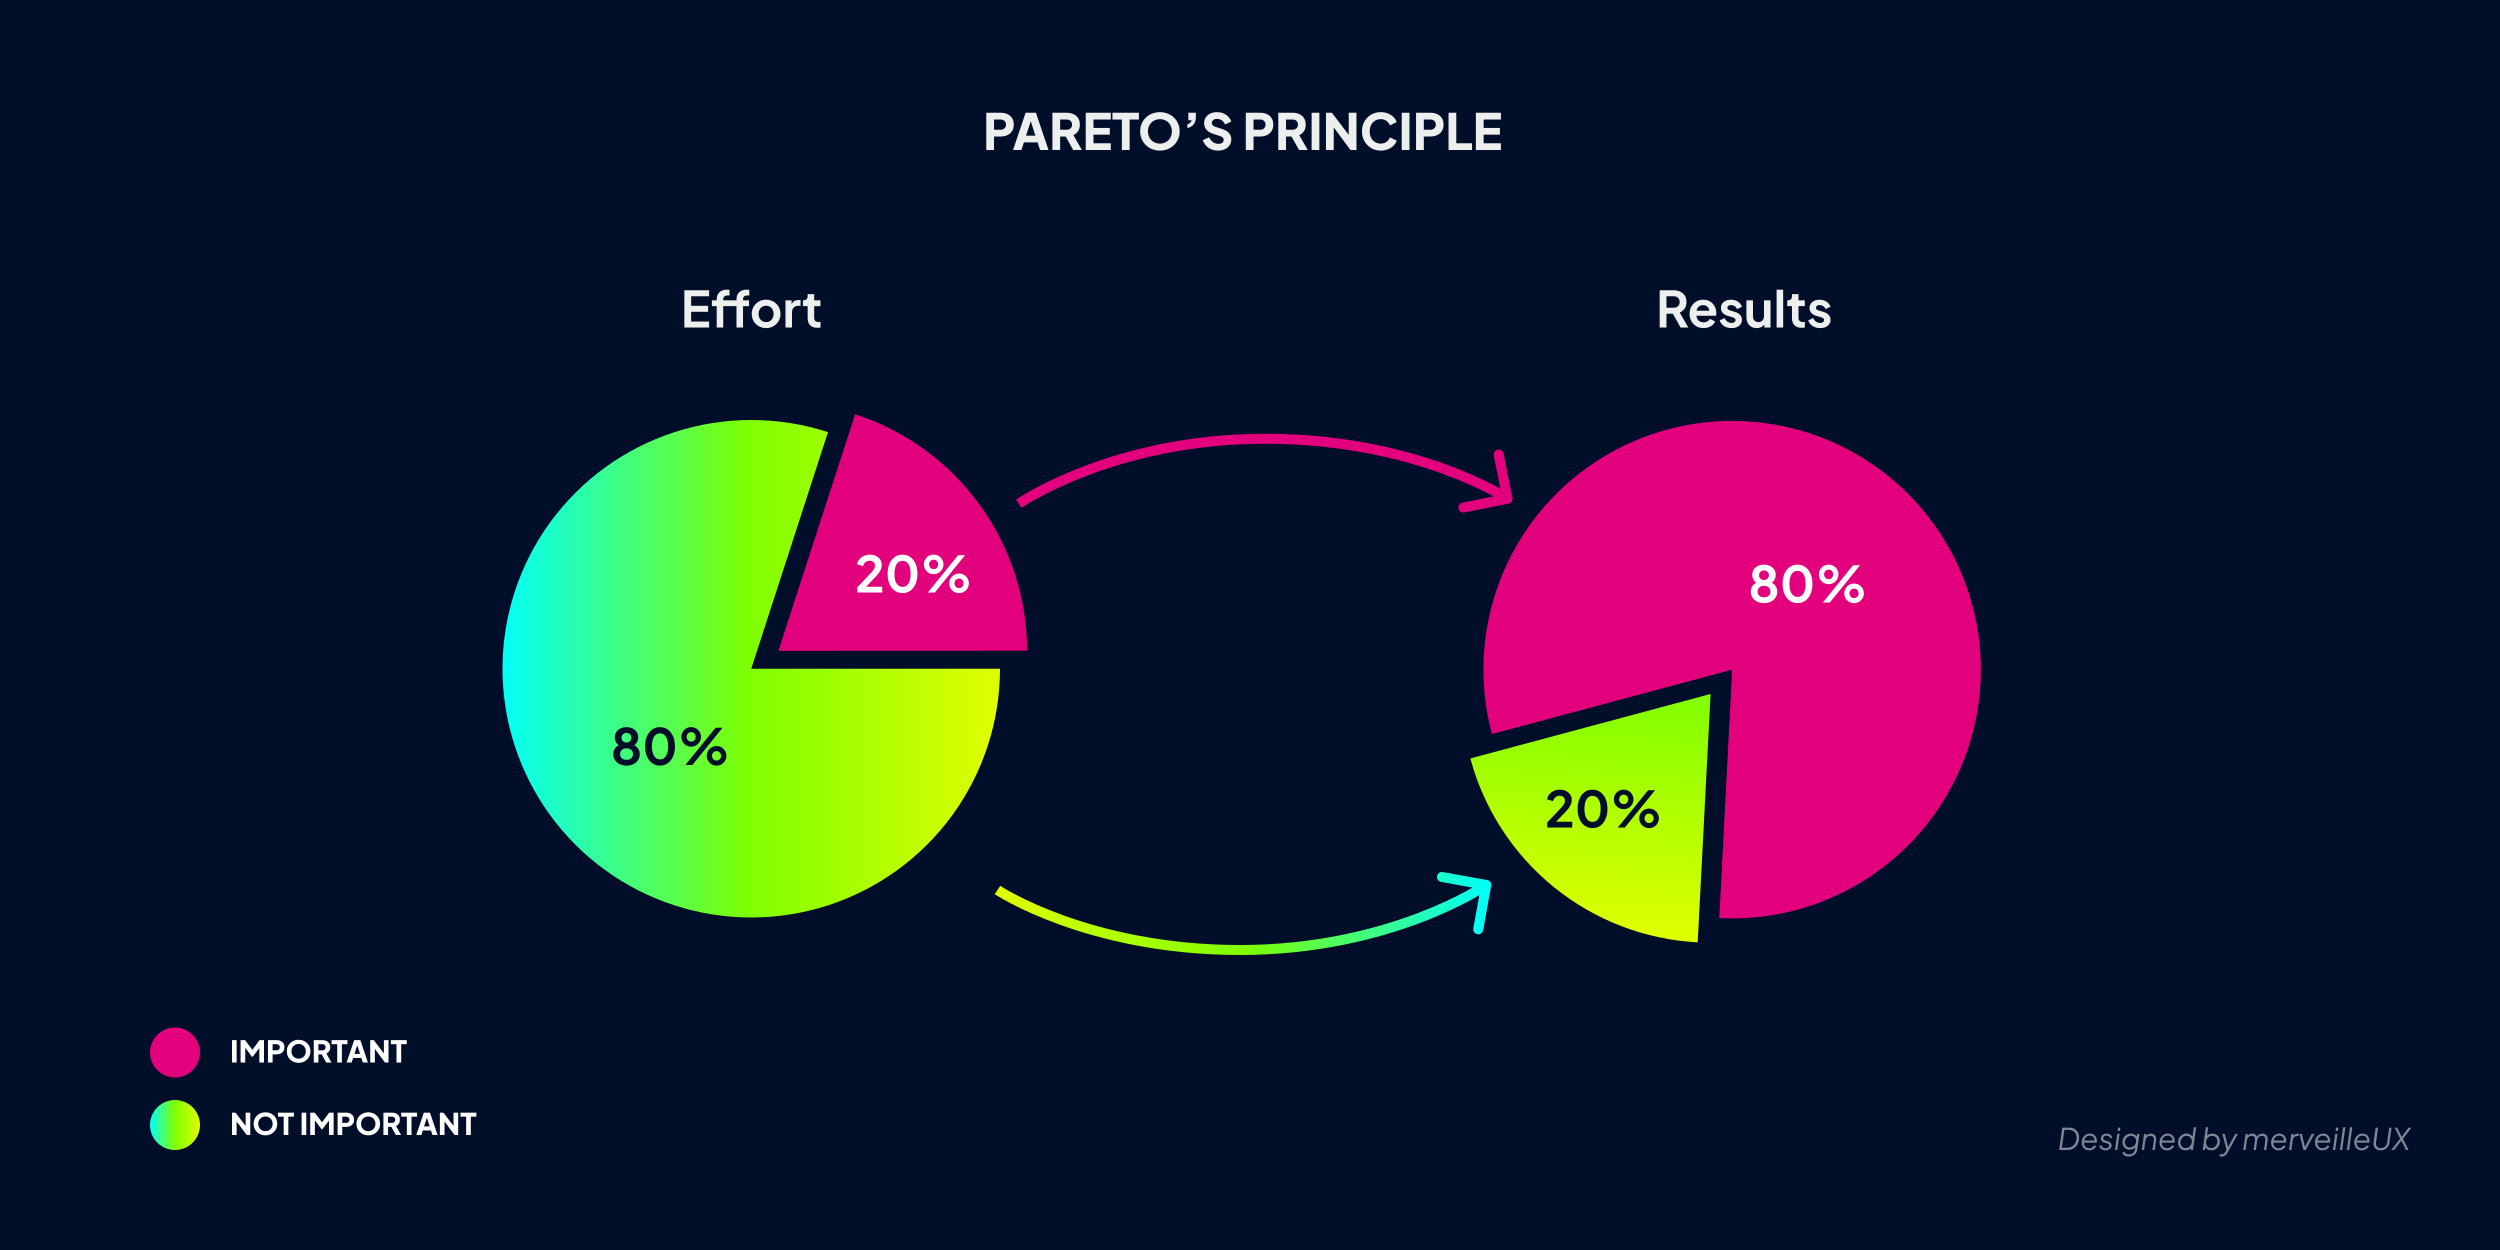 <svg width="1000" height="500" viewBox="0 0 1000 500" fill="none" xmlns="http://www.w3.org/2000/svg">
<rect width="1000" height="500" fill="#000E29"/>
<path d="M823.659 460L824.907 451.06H827.691C828.507 451.06 829.207 451.232 829.791 451.576C830.383 451.912 830.839 452.376 831.159 452.968C831.479 453.56 831.639 454.244 831.639 455.02C831.639 455.748 831.527 456.416 831.303 457.024C831.087 457.632 830.767 458.16 830.343 458.608C829.927 459.048 829.419 459.392 828.819 459.64C828.227 459.88 827.559 460 826.815 460H823.659ZM824.739 459.1H826.851C827.411 459.1 827.919 459.004 828.375 458.812C828.839 458.62 829.239 458.348 829.575 457.996C829.911 457.636 830.171 457.212 830.355 456.724C830.539 456.236 830.631 455.7 830.631 455.116C830.631 454.468 830.507 453.908 830.259 453.436C830.019 452.964 829.671 452.6 829.215 452.344C828.759 452.088 828.219 451.96 827.595 451.96H825.747L824.739 459.1ZM835.648 460.144C835.072 460.144 834.56 460.012 834.112 459.748C833.664 459.476 833.308 459.104 833.044 458.632C832.788 458.16 832.66 457.62 832.66 457.012C832.66 456.524 832.74 456.064 832.9 455.632C833.068 455.2 833.3 454.82 833.596 454.492C833.9 454.156 834.252 453.896 834.652 453.712C835.052 453.52 835.492 453.424 835.972 453.424C836.564 453.424 837.068 453.56 837.484 453.832C837.9 454.104 838.216 454.46 838.432 454.9C838.648 455.332 838.756 455.792 838.756 456.28C838.756 456.408 838.744 456.548 838.72 456.7C838.696 456.852 838.676 456.972 838.66 457.06H833.224L833.284 456.22H838.204L837.748 456.568C837.86 456.144 837.844 455.76 837.7 455.416C837.564 455.064 837.34 454.784 837.028 454.576C836.724 454.368 836.368 454.264 835.96 454.264C835.448 454.264 835.016 454.388 834.664 454.636C834.312 454.884 834.044 455.232 833.86 455.68C833.684 456.12 833.596 456.632 833.596 457.216C833.596 457.64 833.692 458.012 833.884 458.332C834.076 458.644 834.328 458.884 834.64 459.052C834.952 459.22 835.292 459.304 835.66 459.304C836.132 459.304 836.536 459.192 836.872 458.968C837.216 458.736 837.5 458.452 837.724 458.116L838.48 458.548C838.328 458.836 838.112 459.104 837.832 459.352C837.552 459.592 837.224 459.784 836.848 459.928C836.48 460.072 836.08 460.144 835.648 460.144ZM842.215 460.144C841.807 460.144 841.431 460.072 841.087 459.928C840.743 459.784 840.451 459.58 840.211 459.316C839.971 459.044 839.799 458.732 839.695 458.38L840.475 458.068C840.619 458.46 840.851 458.768 841.171 458.992C841.499 459.216 841.875 459.328 842.299 459.328C842.707 459.328 843.043 459.224 843.307 459.016C843.571 458.8 843.703 458.532 843.703 458.212C843.703 457.996 843.623 457.816 843.463 457.672C843.311 457.52 843.071 457.4 842.743 457.312L841.843 457.06C841.347 456.924 840.971 456.716 840.715 456.436C840.459 456.148 840.331 455.808 840.331 455.416C840.331 455.048 840.435 454.716 840.643 454.42C840.851 454.116 841.131 453.876 841.483 453.7C841.835 453.516 842.223 453.424 842.647 453.424C843.215 453.424 843.707 453.572 844.123 453.868C844.539 454.164 844.811 454.56 844.939 455.056L844.147 455.368C844.019 455 843.823 454.72 843.559 454.528C843.295 454.336 842.975 454.24 842.599 454.24C842.207 454.24 841.887 454.34 841.639 454.54C841.391 454.74 841.267 454.992 841.267 455.296C841.267 455.512 841.331 455.692 841.459 455.836C841.595 455.98 841.811 456.096 842.107 456.184L843.139 456.496C843.619 456.64 843.987 456.856 844.243 457.144C844.507 457.432 844.639 457.776 844.639 458.176C844.639 458.544 844.531 458.876 844.315 459.172C844.107 459.468 843.819 459.704 843.451 459.88C843.083 460.056 842.671 460.144 842.215 460.144ZM845.992 460L846.892 453.568H847.804L846.904 460H845.992ZM847.06 452.38L847.24 451.06H848.152L847.972 452.38H847.06ZM851.529 462.64C851.065 462.64 850.653 462.568 850.293 462.424C849.933 462.288 849.633 462.1 849.393 461.86C849.161 461.62 848.993 461.344 848.889 461.032L849.729 460.684C849.825 460.964 850.025 461.208 850.329 461.416C850.633 461.632 851.065 461.74 851.625 461.74C851.985 461.74 852.333 461.672 852.669 461.536C853.005 461.4 853.293 461.192 853.533 460.912C853.773 460.64 853.921 460.288 853.977 459.856L854.193 458.32L854.457 458.464C854.209 458.928 853.853 459.284 853.389 459.532C852.933 459.78 852.441 459.904 851.913 459.904C851.377 459.904 850.885 459.78 850.437 459.532C849.989 459.276 849.633 458.924 849.369 458.476C849.105 458.02 848.973 457.492 848.973 456.892C848.973 456.42 849.057 455.976 849.225 455.56C849.393 455.136 849.629 454.764 849.933 454.444C850.245 454.124 850.605 453.876 851.013 453.7C851.421 453.516 851.865 453.424 852.345 453.424C852.897 453.424 853.381 453.548 853.797 453.796C854.221 454.036 854.549 454.36 854.781 454.768L854.661 455.008L854.853 453.568H855.765L854.889 459.88C854.817 460.432 854.621 460.916 854.301 461.332C853.981 461.748 853.581 462.068 853.101 462.292C852.621 462.524 852.097 462.64 851.529 462.64ZM851.985 459.004C852.433 459.004 852.841 458.888 853.209 458.656C853.585 458.416 853.885 458.104 854.109 457.72C854.333 457.336 854.445 456.924 854.445 456.484C854.445 456.076 854.357 455.708 854.181 455.38C854.005 455.052 853.761 454.796 853.449 454.612C853.137 454.42 852.777 454.324 852.369 454.324C851.937 454.324 851.533 454.436 851.157 454.66C850.789 454.884 850.493 455.188 850.269 455.572C850.045 455.948 849.933 456.376 849.933 456.856C849.933 457.264 850.021 457.632 850.197 457.96C850.381 458.28 850.629 458.536 850.941 458.728C851.253 458.912 851.601 459.004 851.985 459.004ZM856.726 460L857.626 453.568H858.526L858.358 454.816L858.154 454.744C858.362 454.328 858.662 454.004 859.054 453.772C859.454 453.54 859.886 453.424 860.35 453.424C860.814 453.424 861.214 453.532 861.55 453.748C861.894 453.964 862.146 454.264 862.306 454.648C862.474 455.032 862.522 455.472 862.45 455.968L861.886 460H860.986L861.538 456.028C861.61 455.508 861.518 455.096 861.262 454.792C861.006 454.48 860.638 454.324 860.158 454.324C859.822 454.324 859.51 454.4 859.222 454.552C858.942 454.704 858.706 454.92 858.514 455.2C858.33 455.48 858.21 455.812 858.154 456.196L857.626 460H856.726ZM866.797 460.144C866.221 460.144 865.709 460.012 865.261 459.748C864.813 459.476 864.457 459.104 864.193 458.632C863.937 458.16 863.809 457.62 863.809 457.012C863.809 456.524 863.889 456.064 864.049 455.632C864.217 455.2 864.449 454.82 864.745 454.492C865.049 454.156 865.401 453.896 865.801 453.712C866.201 453.52 866.641 453.424 867.121 453.424C867.713 453.424 868.217 453.56 868.633 453.832C869.049 454.104 869.365 454.46 869.581 454.9C869.797 455.332 869.905 455.792 869.905 456.28C869.905 456.408 869.893 456.548 869.869 456.7C869.845 456.852 869.825 456.972 869.809 457.06H864.373L864.433 456.22H869.353L868.897 456.568C869.009 456.144 868.993 455.76 868.849 455.416C868.713 455.064 868.489 454.784 868.177 454.576C867.873 454.368 867.517 454.264 867.109 454.264C866.597 454.264 866.165 454.388 865.813 454.636C865.461 454.884 865.193 455.232 865.009 455.68C864.833 456.12 864.745 456.632 864.745 457.216C864.745 457.64 864.841 458.012 865.033 458.332C865.225 458.644 865.477 458.884 865.789 459.052C866.101 459.22 866.441 459.304 866.809 459.304C867.281 459.304 867.685 459.192 868.021 458.968C868.365 458.736 868.649 458.452 868.873 458.116L869.629 458.548C869.477 458.836 869.261 459.104 868.981 459.352C868.701 459.592 868.373 459.784 867.997 459.928C867.629 460.072 867.229 460.144 866.797 460.144ZM874.167 460.144C873.591 460.144 873.079 460.012 872.631 459.748C872.183 459.476 871.831 459.108 871.575 458.644C871.327 458.172 871.203 457.636 871.203 457.036C871.203 456.54 871.287 456.076 871.455 455.644C871.623 455.204 871.859 454.82 872.163 454.492C872.467 454.156 872.823 453.896 873.231 453.712C873.647 453.52 874.099 453.424 874.587 453.424C875.179 453.424 875.687 453.548 876.111 453.796C876.535 454.044 876.863 454.384 877.095 454.816L876.975 455.008L877.539 450.916H878.451L877.191 460H876.291L876.483 458.56L876.747 458.704C876.499 459.168 876.143 459.524 875.679 459.772C875.215 460.02 874.711 460.144 874.167 460.144ZM874.227 459.244C874.699 459.244 875.123 459.12 875.499 458.872C875.883 458.624 876.187 458.296 876.411 457.888C876.635 457.48 876.747 457.04 876.747 456.568C876.747 456.136 876.655 455.752 876.471 455.416C876.287 455.08 876.035 454.816 875.715 454.624C875.395 454.424 875.031 454.324 874.623 454.324C874.151 454.324 873.727 454.448 873.351 454.696C872.983 454.944 872.691 455.276 872.475 455.692C872.267 456.1 872.163 456.548 872.163 457.036C872.163 457.46 872.251 457.84 872.427 458.176C872.603 458.504 872.847 458.764 873.159 458.956C873.471 459.148 873.827 459.244 874.227 459.244ZM884.545 460.144C883.985 460.144 883.473 460.016 883.009 459.76C882.553 459.496 882.221 459.136 882.013 458.68L882.193 458.56L882.001 460H881.089L882.361 450.916H883.273L882.697 455.008L882.397 454.744C882.677 454.336 883.037 454.016 883.477 453.784C883.925 453.544 884.421 453.424 884.965 453.424C885.565 453.424 886.089 453.564 886.537 453.844C886.985 454.116 887.329 454.488 887.569 454.96C887.817 455.424 887.941 455.948 887.941 456.532C887.941 457.02 887.857 457.484 887.689 457.924C887.521 458.356 887.281 458.74 886.969 459.076C886.665 459.412 886.305 459.676 885.889 459.868C885.481 460.052 885.033 460.144 884.545 460.144ZM884.521 459.244C884.993 459.244 885.413 459.12 885.781 458.872C886.149 458.624 886.441 458.296 886.657 457.888C886.873 457.48 886.981 457.036 886.981 456.556C886.981 456.124 886.889 455.74 886.705 455.404C886.529 455.068 886.281 454.804 885.961 454.612C885.649 454.42 885.281 454.324 884.857 454.324C884.385 454.324 883.961 454.448 883.585 454.696C883.217 454.936 882.929 455.256 882.721 455.656C882.513 456.056 882.409 456.492 882.409 456.964C882.409 457.404 882.501 457.796 882.685 458.14C882.869 458.484 883.117 458.756 883.429 458.956C883.749 459.148 884.113 459.244 884.521 459.244ZM888.643 462.64C888.507 462.64 888.371 462.628 888.235 462.604C888.099 462.58 887.971 462.544 887.851 462.496L887.923 461.668C888.003 461.676 888.103 461.688 888.223 461.704C888.335 461.728 888.451 461.74 888.571 461.74C888.843 461.74 889.071 461.7 889.255 461.62C889.447 461.548 889.623 461.424 889.783 461.248C889.943 461.072 890.111 460.832 890.287 460.528L890.839 459.592L890.719 460.384L888.955 453.556H889.903L891.331 459.196H891.031L894.103 453.556H895.123L891.163 460.84C890.995 461.152 890.791 461.444 890.551 461.716C890.319 461.996 890.047 462.22 889.735 462.388C889.423 462.556 889.059 462.64 888.643 462.64ZM897.32 460L898.22 453.568H899.12L898.964 454.756L898.856 454.576C899.08 454.208 899.372 453.924 899.732 453.724C900.092 453.524 900.476 453.424 900.884 453.424C901.388 453.424 901.82 453.564 902.18 453.844C902.54 454.124 902.772 454.5 902.876 454.972L902.636 454.96C902.852 454.448 903.176 454.064 903.608 453.808C904.048 453.552 904.504 453.424 904.976 453.424C905.424 453.424 905.816 453.532 906.152 453.748C906.488 453.964 906.74 454.264 906.908 454.648C907.084 455.032 907.136 455.472 907.064 455.968L906.5 460H905.6L906.152 456.028C906.2 455.676 906.172 455.376 906.068 455.128C905.972 454.872 905.816 454.676 905.6 454.54C905.392 454.396 905.136 454.324 904.832 454.324C904.536 454.324 904.248 454.392 903.968 454.528C903.696 454.664 903.464 454.86 903.272 455.116C903.08 455.372 902.96 455.68 902.912 456.04L902.36 460H901.46L902.012 456.028C902.06 455.676 902.032 455.376 901.928 455.128C901.832 454.872 901.676 454.676 901.46 454.54C901.252 454.396 900.996 454.324 900.692 454.324C900.38 454.324 900.084 454.4 899.804 454.552C899.532 454.704 899.3 454.92 899.108 455.2C898.924 455.48 898.804 455.812 898.748 456.196L898.22 460H897.32ZM911.41 460.144C910.834 460.144 910.322 460.012 909.874 459.748C909.426 459.476 909.07 459.104 908.806 458.632C908.55 458.16 908.422 457.62 908.422 457.012C908.422 456.524 908.502 456.064 908.662 455.632C908.83 455.2 909.062 454.82 909.358 454.492C909.662 454.156 910.014 453.896 910.414 453.712C910.814 453.52 911.254 453.424 911.734 453.424C912.326 453.424 912.83 453.56 913.246 453.832C913.662 454.104 913.978 454.46 914.194 454.9C914.41 455.332 914.518 455.792 914.518 456.28C914.518 456.408 914.506 456.548 914.482 456.7C914.458 456.852 914.438 456.972 914.422 457.06H908.986L909.046 456.22H913.966L913.51 456.568C913.622 456.144 913.606 455.76 913.462 455.416C913.326 455.064 913.102 454.784 912.79 454.576C912.486 454.368 912.13 454.264 911.722 454.264C911.21 454.264 910.778 454.388 910.426 454.636C910.074 454.884 909.806 455.232 909.622 455.68C909.446 456.12 909.358 456.632 909.358 457.216C909.358 457.64 909.454 458.012 909.646 458.332C909.838 458.644 910.09 458.884 910.402 459.052C910.714 459.22 911.054 459.304 911.422 459.304C911.894 459.304 912.298 459.192 912.634 458.968C912.978 458.736 913.262 458.452 913.486 458.116L914.242 458.548C914.09 458.836 913.874 459.104 913.594 459.352C913.314 459.592 912.986 459.784 912.61 459.928C912.242 460.072 911.842 460.144 911.41 460.144ZM915.636 460L916.536 453.568H917.448L917.304 454.624L917.184 454.468C917.384 454.164 917.648 453.924 917.976 453.748C918.312 453.572 918.7 453.484 919.14 453.484H919.548L919.416 454.384H918.852C918.388 454.384 917.996 454.532 917.676 454.828C917.364 455.124 917.164 455.568 917.076 456.16L916.548 460H915.636ZM921.395 460L919.799 453.568H920.759L922.079 459.208H921.767L924.683 453.568H925.739L922.295 460H921.395ZM928.953 460.144C928.377 460.144 927.865 460.012 927.417 459.748C926.969 459.476 926.613 459.104 926.349 458.632C926.093 458.16 925.965 457.62 925.965 457.012C925.965 456.524 926.045 456.064 926.205 455.632C926.373 455.2 926.605 454.82 926.901 454.492C927.205 454.156 927.557 453.896 927.957 453.712C928.357 453.52 928.797 453.424 929.277 453.424C929.869 453.424 930.373 453.56 930.789 453.832C931.205 454.104 931.521 454.46 931.737 454.9C931.953 455.332 932.061 455.792 932.061 456.28C932.061 456.408 932.049 456.548 932.025 456.7C932.001 456.852 931.981 456.972 931.965 457.06H926.529L926.589 456.22H931.509L931.053 456.568C931.165 456.144 931.149 455.76 931.005 455.416C930.869 455.064 930.645 454.784 930.333 454.576C930.029 454.368 929.673 454.264 929.265 454.264C928.753 454.264 928.321 454.388 927.969 454.636C927.617 454.884 927.349 455.232 927.165 455.68C926.989 456.12 926.901 456.632 926.901 457.216C926.901 457.64 926.997 458.012 927.189 458.332C927.381 458.644 927.633 458.884 927.945 459.052C928.257 459.22 928.597 459.304 928.965 459.304C929.437 459.304 929.841 459.192 930.177 458.968C930.521 458.736 930.805 458.452 931.029 458.116L931.785 458.548C931.633 458.836 931.417 459.104 931.137 459.352C930.857 459.592 930.529 459.784 930.153 459.928C929.785 460.072 929.385 460.144 928.953 460.144ZM933.179 460L934.079 453.568H934.991L934.091 460H933.179ZM934.247 452.38L934.427 451.06H935.339L935.159 452.38H934.247ZM935.957 460L937.229 450.916H938.141L936.869 460H935.957ZM938.734 460L940.006 450.916H940.918L939.646 460H938.734ZM944.691 460.144C944.115 460.144 943.603 460.012 943.155 459.748C942.707 459.476 942.351 459.104 942.087 458.632C941.831 458.16 941.703 457.62 941.703 457.012C941.703 456.524 941.783 456.064 941.943 455.632C942.111 455.2 942.343 454.82 942.639 454.492C942.943 454.156 943.295 453.896 943.695 453.712C944.095 453.52 944.535 453.424 945.015 453.424C945.607 453.424 946.111 453.56 946.527 453.832C946.943 454.104 947.259 454.46 947.475 454.9C947.691 455.332 947.799 455.792 947.799 456.28C947.799 456.408 947.787 456.548 947.763 456.7C947.739 456.852 947.719 456.972 947.703 457.06H942.267L942.327 456.22H947.247L946.791 456.568C946.903 456.144 946.887 455.76 946.743 455.416C946.607 455.064 946.383 454.784 946.071 454.576C945.767 454.368 945.411 454.264 945.003 454.264C944.491 454.264 944.059 454.388 943.707 454.636C943.355 454.884 943.087 455.232 942.903 455.68C942.727 456.12 942.639 456.632 942.639 457.216C942.639 457.64 942.735 458.012 942.927 458.332C943.119 458.644 943.371 458.884 943.683 459.052C943.995 459.22 944.335 459.304 944.703 459.304C945.175 459.304 945.579 459.192 945.915 458.968C946.259 458.736 946.543 458.452 946.767 458.116L947.523 458.548C947.371 458.836 947.155 459.104 946.875 459.352C946.595 459.592 946.267 459.784 945.891 459.928C945.523 460.072 945.123 460.144 944.691 460.144ZM952.266 460.144C951.618 460.144 951.066 460.012 950.61 459.748C950.162 459.476 949.83 459.108 949.614 458.644C949.406 458.18 949.342 457.652 949.422 457.06L950.262 451.06H951.234L950.394 457.084C950.338 457.516 950.378 457.896 950.514 458.224C950.658 458.544 950.882 458.796 951.186 458.98C951.498 459.156 951.874 459.244 952.314 459.244C952.754 459.244 953.15 459.156 953.502 458.98C953.862 458.796 954.158 458.544 954.39 458.224C954.63 457.896 954.778 457.516 954.834 457.084L955.674 451.06H956.622L955.77 457.108C955.69 457.7 955.49 458.224 955.17 458.68C954.858 459.136 954.454 459.496 953.958 459.76C953.462 460.016 952.898 460.144 952.266 460.144ZM956.516 460L960.056 455.44L957.86 451.06H958.868L960.884 455.116L960.44 455.08L963.404 451.06H964.556L961.184 455.548L963.416 460H962.408L960.368 455.884L960.824 455.932L957.644 460H956.516Z" fill="white" fill-opacity="0.5"/>
<path d="M400 267.5C400 288.51 393.349 308.981 381.001 325.98C368.652 342.978 351.24 355.631 331.259 362.126C311.278 368.621 289.754 368.625 269.771 362.136C249.788 355.647 232.371 342.999 220.018 326.005C207.664 309.01 201.007 288.541 201 267.531C200.993 246.521 207.638 226.048 219.981 209.046C232.324 192.043 249.732 179.385 269.711 172.883C289.69 166.382 311.214 166.372 331.2 172.854L300.5 267.5H400Z" fill="url(#paint0_linear_8004_2)"/>
<path d="M342.048 165.701C362.035 172.185 379.456 184.829 391.815 201.823C404.174 218.816 410.836 239.286 410.846 260.298L311.346 260.346L342.048 165.701Z" fill="#E3007C"/>
<path d="M596.753 293.615C591.315 273.32 592.44 251.826 599.969 232.21C607.497 212.595 621.041 195.866 638.66 184.421C656.279 172.976 677.069 167.402 698.051 168.498C719.032 169.593 739.129 177.302 755.46 190.52C771.791 203.738 783.519 221.787 788.964 242.079C794.408 262.372 793.289 283.867 785.767 303.485C778.245 323.102 764.706 339.835 747.09 351.286C729.475 362.737 708.687 368.317 687.705 367.228L692.862 267.862L596.753 293.615Z" fill="#E3007C"/>
<path d="M679.078 376.945C658.093 375.856 637.993 368.151 621.657 354.936C605.321 341.72 593.588 323.672 588.14 303.378L684.237 277.579L679.078 376.945Z" fill="url(#paint1_linear_8004_2)"/>
<path d="M342.908 237V234.94L346.948 230.72C347.748 229.88 348.362 229.213 348.788 228.72C349.228 228.213 349.535 227.78 349.708 227.42C349.882 227.06 349.968 226.693 349.968 226.32C349.968 225.693 349.768 225.2 349.368 224.84C348.982 224.48 348.482 224.3 347.868 224.3C347.228 224.3 346.675 224.487 346.208 224.86C345.742 225.22 345.402 225.753 345.188 226.46L342.808 225.72C342.968 224.933 343.295 224.253 343.788 223.68C344.282 223.093 344.882 222.647 345.588 222.34C346.308 222.02 347.068 221.86 347.868 221.86C348.828 221.86 349.668 222.033 350.388 222.38C351.122 222.727 351.688 223.213 352.088 223.84C352.502 224.467 352.708 225.2 352.708 226.04C352.708 226.573 352.608 227.1 352.408 227.62C352.208 228.14 351.908 228.673 351.508 229.22C351.108 229.753 350.588 230.353 349.948 231.02L346.448 234.7H352.908V237H342.908ZM361.002 237.24C359.815 237.24 358.775 236.92 357.882 236.28C356.989 235.64 356.289 234.74 355.782 233.58C355.289 232.42 355.042 231.073 355.042 229.54C355.042 227.993 355.289 226.647 355.782 225.5C356.275 224.353 356.969 223.46 357.862 222.82C358.755 222.18 359.795 221.86 360.982 221.86C362.195 221.86 363.242 222.18 364.122 222.82C365.015 223.46 365.715 224.36 366.222 225.52C366.729 226.667 366.982 228.007 366.982 229.54C366.982 231.073 366.729 232.42 366.222 233.58C365.729 234.727 365.035 235.627 364.142 236.28C363.249 236.92 362.202 237.24 361.002 237.24ZM361.022 234.76C361.702 234.76 362.282 234.553 362.762 234.14C363.242 233.713 363.609 233.113 363.862 232.34C364.129 231.553 364.262 230.62 364.262 229.54C364.262 228.46 364.129 227.533 363.862 226.76C363.609 225.973 363.235 225.373 362.742 224.96C362.262 224.547 361.675 224.34 360.982 224.34C360.315 224.34 359.742 224.547 359.262 224.96C358.782 225.373 358.409 225.973 358.142 226.76C357.889 227.533 357.762 228.46 357.762 229.54C357.762 230.607 357.889 231.533 358.142 232.32C358.409 233.093 358.782 233.693 359.262 234.12C359.755 234.547 360.342 234.76 361.022 234.76ZM371.142 237L383.222 222.1H386.022L373.942 237H371.142ZM373.462 229.66C372.729 229.66 372.062 229.487 371.462 229.14C370.875 228.78 370.409 228.307 370.062 227.72C369.715 227.133 369.542 226.48 369.542 225.76C369.542 225.04 369.715 224.387 370.062 223.8C370.409 223.2 370.875 222.727 371.462 222.38C372.062 222.033 372.729 221.86 373.462 221.86C374.209 221.86 374.875 222.033 375.462 222.38C376.049 222.727 376.515 223.2 376.862 223.8C377.209 224.387 377.382 225.04 377.382 225.76C377.382 226.48 377.209 227.133 376.862 227.72C376.515 228.307 376.049 228.78 375.462 229.14C374.875 229.487 374.209 229.66 373.462 229.66ZM373.462 227.64C373.862 227.64 374.195 227.553 374.462 227.38C374.729 227.193 374.929 226.96 375.062 226.68C375.209 226.387 375.282 226.08 375.282 225.76C375.282 225.427 375.209 225.12 375.062 224.84C374.929 224.56 374.729 224.327 374.462 224.14C374.195 223.953 373.862 223.86 373.462 223.86C373.089 223.86 372.762 223.953 372.482 224.14C372.215 224.327 372.009 224.567 371.862 224.86C371.715 225.14 371.642 225.44 371.642 225.76C371.642 226.067 371.715 226.367 371.862 226.66C372.009 226.953 372.215 227.193 372.482 227.38C372.762 227.553 373.089 227.64 373.462 227.64ZM383.622 237.24C382.889 237.24 382.222 237.067 381.622 236.72C381.035 236.36 380.569 235.887 380.222 235.3C379.875 234.713 379.702 234.06 379.702 233.34C379.702 232.62 379.875 231.967 380.222 231.38C380.569 230.78 381.035 230.307 381.622 229.96C382.222 229.613 382.889 229.44 383.622 229.44C384.369 229.44 385.035 229.613 385.622 229.96C386.209 230.307 386.675 230.78 387.022 231.38C387.369 231.967 387.542 232.62 387.542 233.34C387.542 234.06 387.369 234.713 387.022 235.3C386.675 235.887 386.209 236.36 385.622 236.72C385.035 237.067 384.369 237.24 383.622 237.24ZM383.622 235.22C384.009 235.22 384.335 235.133 384.602 234.96C384.882 234.773 385.089 234.54 385.222 234.26C385.369 233.967 385.442 233.66 385.442 233.34C385.442 233.007 385.369 232.7 385.222 232.42C385.089 232.14 384.882 231.907 384.602 231.72C384.335 231.533 384.009 231.44 383.622 231.44C383.249 231.44 382.922 231.533 382.642 231.72C382.375 231.907 382.169 232.147 382.022 232.44C381.875 232.72 381.802 233.02 381.802 233.34C381.802 233.647 381.875 233.947 382.022 234.24C382.169 234.533 382.375 234.773 382.642 234.96C382.922 235.133 383.249 235.22 383.622 235.22Z" fill="white"/>
<path d="M618.908 331V328.94L622.948 324.72C623.748 323.88 624.362 323.213 624.788 322.72C625.228 322.213 625.535 321.78 625.708 321.42C625.882 321.06 625.968 320.693 625.968 320.32C625.968 319.693 625.768 319.2 625.368 318.84C624.982 318.48 624.482 318.3 623.868 318.3C623.228 318.3 622.675 318.487 622.208 318.86C621.742 319.22 621.402 319.753 621.188 320.46L618.808 319.72C618.968 318.933 619.295 318.253 619.788 317.68C620.282 317.093 620.882 316.647 621.588 316.34C622.308 316.02 623.068 315.86 623.868 315.86C624.828 315.86 625.668 316.033 626.388 316.38C627.122 316.727 627.688 317.213 628.088 317.84C628.502 318.467 628.708 319.2 628.708 320.04C628.708 320.573 628.608 321.1 628.408 321.62C628.208 322.14 627.908 322.673 627.508 323.22C627.108 323.753 626.588 324.353 625.948 325.02L622.448 328.7H628.908V331H618.908ZM637.002 331.24C635.815 331.24 634.775 330.92 633.882 330.28C632.989 329.64 632.289 328.74 631.782 327.58C631.289 326.42 631.042 325.073 631.042 323.54C631.042 321.993 631.289 320.647 631.782 319.5C632.275 318.353 632.969 317.46 633.862 316.82C634.755 316.18 635.795 315.86 636.982 315.86C638.195 315.86 639.242 316.18 640.122 316.82C641.015 317.46 641.715 318.36 642.222 319.52C642.729 320.667 642.982 322.007 642.982 323.54C642.982 325.073 642.729 326.42 642.222 327.58C641.729 328.727 641.035 329.627 640.142 330.28C639.249 330.92 638.202 331.24 637.002 331.24ZM637.022 328.76C637.702 328.76 638.282 328.553 638.762 328.14C639.242 327.713 639.609 327.113 639.862 326.34C640.129 325.553 640.262 324.62 640.262 323.54C640.262 322.46 640.129 321.533 639.862 320.76C639.609 319.973 639.235 319.373 638.742 318.96C638.262 318.547 637.675 318.34 636.982 318.34C636.315 318.34 635.742 318.547 635.262 318.96C634.782 319.373 634.409 319.973 634.142 320.76C633.889 321.533 633.762 322.46 633.762 323.54C633.762 324.607 633.889 325.533 634.142 326.32C634.409 327.093 634.782 327.693 635.262 328.12C635.755 328.547 636.342 328.76 637.022 328.76ZM647.142 331L659.222 316.1H662.022L649.942 331H647.142ZM649.462 323.66C648.729 323.66 648.062 323.487 647.462 323.14C646.875 322.78 646.409 322.307 646.062 321.72C645.715 321.133 645.542 320.48 645.542 319.76C645.542 319.04 645.715 318.387 646.062 317.8C646.409 317.2 646.875 316.727 647.462 316.38C648.062 316.033 648.729 315.86 649.462 315.86C650.209 315.86 650.875 316.033 651.462 316.38C652.049 316.727 652.515 317.2 652.862 317.8C653.209 318.387 653.382 319.04 653.382 319.76C653.382 320.48 653.209 321.133 652.862 321.72C652.515 322.307 652.049 322.78 651.462 323.14C650.875 323.487 650.209 323.66 649.462 323.66ZM649.462 321.64C649.862 321.64 650.195 321.553 650.462 321.38C650.729 321.193 650.929 320.96 651.062 320.68C651.209 320.387 651.282 320.08 651.282 319.76C651.282 319.427 651.209 319.12 651.062 318.84C650.929 318.56 650.729 318.327 650.462 318.14C650.195 317.953 649.862 317.86 649.462 317.86C649.089 317.86 648.762 317.953 648.482 318.14C648.215 318.327 648.009 318.567 647.862 318.86C647.715 319.14 647.642 319.44 647.642 319.76C647.642 320.067 647.715 320.367 647.862 320.66C648.009 320.953 648.215 321.193 648.482 321.38C648.762 321.553 649.089 321.64 649.462 321.64ZM659.622 331.24C658.889 331.24 658.222 331.067 657.622 330.72C657.035 330.36 656.569 329.887 656.222 329.3C655.875 328.713 655.702 328.06 655.702 327.34C655.702 326.62 655.875 325.967 656.222 325.38C656.569 324.78 657.035 324.307 657.622 323.96C658.222 323.613 658.889 323.44 659.622 323.44C660.369 323.44 661.035 323.613 661.622 323.96C662.209 324.307 662.675 324.78 663.022 325.38C663.369 325.967 663.542 326.62 663.542 327.34C663.542 328.06 663.369 328.713 663.022 329.3C662.675 329.887 662.209 330.36 661.622 330.72C661.035 331.067 660.369 331.24 659.622 331.24ZM659.622 329.22C660.009 329.22 660.335 329.133 660.602 328.96C660.882 328.773 661.089 328.54 661.222 328.26C661.369 327.967 661.442 327.66 661.442 327.34C661.442 327.007 661.369 326.7 661.222 326.42C661.089 326.14 660.882 325.907 660.602 325.72C660.335 325.533 660.009 325.44 659.622 325.44C659.249 325.44 658.922 325.533 658.642 325.72C658.375 325.907 658.169 326.147 658.022 326.44C657.875 326.72 657.802 327.02 657.802 327.34C657.802 327.647 657.875 327.947 658.022 328.24C658.169 328.533 658.375 328.773 658.642 328.96C658.922 329.133 659.249 329.22 659.622 329.22Z" fill="#000E29"/>
<path d="M250.605 306.24C249.525 306.24 248.585 306.04 247.785 305.64C246.998 305.227 246.385 304.673 245.945 303.98C245.518 303.287 245.305 302.527 245.305 301.7C245.305 300.727 245.565 299.907 246.085 299.24C246.605 298.56 247.358 298.06 248.345 297.74L248.185 298.4C247.478 298.173 246.918 297.733 246.505 297.08C246.105 296.427 245.905 295.707 245.905 294.92C245.905 294.133 246.105 293.433 246.505 292.82C246.905 292.207 247.458 291.727 248.165 291.38C248.872 291.033 249.685 290.86 250.605 290.86C251.512 290.86 252.312 291.033 253.005 291.38C253.712 291.727 254.265 292.207 254.665 292.82C255.078 293.433 255.285 294.133 255.285 294.92C255.285 295.72 255.078 296.447 254.665 297.1C254.265 297.74 253.712 298.18 253.005 298.42L252.865 297.72C253.852 298.067 254.605 298.58 255.125 299.26C255.645 299.927 255.905 300.747 255.905 301.72C255.905 302.547 255.685 303.307 255.245 304C254.818 304.68 254.205 305.227 253.405 305.64C252.618 306.04 251.685 306.24 250.605 306.24ZM250.605 303.94C251.125 303.94 251.578 303.847 251.965 303.66C252.352 303.46 252.652 303.187 252.865 302.84C253.078 302.48 253.185 302.073 253.185 301.62C253.185 301.153 253.078 300.753 252.865 300.42C252.652 300.073 252.352 299.807 251.965 299.62C251.578 299.42 251.125 299.32 250.605 299.32C250.085 299.32 249.632 299.42 249.245 299.62C248.872 299.807 248.578 300.073 248.365 300.42C248.152 300.753 248.045 301.153 248.045 301.62C248.045 302.073 248.152 302.48 248.365 302.84C248.578 303.187 248.872 303.46 249.245 303.66C249.632 303.847 250.085 303.94 250.605 303.94ZM250.605 297.02C250.992 297.02 251.332 296.933 251.625 296.76C251.918 296.587 252.145 296.36 252.305 296.08C252.478 295.787 252.565 295.453 252.565 295.08C252.565 294.707 252.478 294.38 252.305 294.1C252.145 293.807 251.918 293.58 251.625 293.42C251.332 293.247 250.992 293.16 250.605 293.16C250.218 293.16 249.872 293.247 249.565 293.42C249.272 293.58 249.038 293.807 248.865 294.1C248.705 294.38 248.625 294.707 248.625 295.08C248.625 295.453 248.705 295.787 248.865 296.08C249.038 296.36 249.272 296.587 249.565 296.76C249.872 296.933 250.218 297.02 250.605 297.02ZM264.002 306.24C262.815 306.24 261.775 305.92 260.882 305.28C259.989 304.64 259.289 303.74 258.782 302.58C258.289 301.42 258.042 300.073 258.042 298.54C258.042 296.993 258.289 295.647 258.782 294.5C259.275 293.353 259.969 292.46 260.862 291.82C261.755 291.18 262.795 290.86 263.982 290.86C265.195 290.86 266.242 291.18 267.122 291.82C268.015 292.46 268.715 293.36 269.222 294.52C269.729 295.667 269.982 297.007 269.982 298.54C269.982 300.073 269.729 301.42 269.222 302.58C268.729 303.727 268.035 304.627 267.142 305.28C266.249 305.92 265.202 306.24 264.002 306.24ZM264.022 303.76C264.702 303.76 265.282 303.553 265.762 303.14C266.242 302.713 266.609 302.113 266.862 301.34C267.129 300.553 267.262 299.62 267.262 298.54C267.262 297.46 267.129 296.533 266.862 295.76C266.609 294.973 266.235 294.373 265.742 293.96C265.262 293.547 264.675 293.34 263.982 293.34C263.315 293.34 262.742 293.547 262.262 293.96C261.782 294.373 261.409 294.973 261.142 295.76C260.889 296.533 260.762 297.46 260.762 298.54C260.762 299.607 260.889 300.533 261.142 301.32C261.409 302.093 261.782 302.693 262.262 303.12C262.755 303.547 263.342 303.76 264.022 303.76ZM274.142 306L286.222 291.1H289.022L276.942 306H274.142ZM276.462 298.66C275.729 298.66 275.062 298.487 274.462 298.14C273.875 297.78 273.409 297.307 273.062 296.72C272.715 296.133 272.542 295.48 272.542 294.76C272.542 294.04 272.715 293.387 273.062 292.8C273.409 292.2 273.875 291.727 274.462 291.38C275.062 291.033 275.729 290.86 276.462 290.86C277.209 290.86 277.875 291.033 278.462 291.38C279.049 291.727 279.515 292.2 279.862 292.8C280.209 293.387 280.382 294.04 280.382 294.76C280.382 295.48 280.209 296.133 279.862 296.72C279.515 297.307 279.049 297.78 278.462 298.14C277.875 298.487 277.209 298.66 276.462 298.66ZM276.462 296.64C276.862 296.64 277.195 296.553 277.462 296.38C277.729 296.193 277.929 295.96 278.062 295.68C278.209 295.387 278.282 295.08 278.282 294.76C278.282 294.427 278.209 294.12 278.062 293.84C277.929 293.56 277.729 293.327 277.462 293.14C277.195 292.953 276.862 292.86 276.462 292.86C276.089 292.86 275.762 292.953 275.482 293.14C275.215 293.327 275.009 293.567 274.862 293.86C274.715 294.14 274.642 294.44 274.642 294.76C274.642 295.067 274.715 295.367 274.862 295.66C275.009 295.953 275.215 296.193 275.482 296.38C275.762 296.553 276.089 296.64 276.462 296.64ZM286.622 306.24C285.889 306.24 285.222 306.067 284.622 305.72C284.035 305.36 283.569 304.887 283.222 304.3C282.875 303.713 282.702 303.06 282.702 302.34C282.702 301.62 282.875 300.967 283.222 300.38C283.569 299.78 284.035 299.307 284.622 298.96C285.222 298.613 285.889 298.44 286.622 298.44C287.369 298.44 288.035 298.613 288.622 298.96C289.209 299.307 289.675 299.78 290.022 300.38C290.369 300.967 290.542 301.62 290.542 302.34C290.542 303.06 290.369 303.713 290.022 304.3C289.675 304.887 289.209 305.36 288.622 305.72C288.035 306.067 287.369 306.24 286.622 306.24ZM286.622 304.22C287.009 304.22 287.335 304.133 287.602 303.96C287.882 303.773 288.089 303.54 288.222 303.26C288.369 302.967 288.442 302.66 288.442 302.34C288.442 302.007 288.369 301.7 288.222 301.42C288.089 301.14 287.882 300.907 287.602 300.72C287.335 300.533 287.009 300.44 286.622 300.44C286.249 300.44 285.922 300.533 285.642 300.72C285.375 300.907 285.169 301.147 285.022 301.44C284.875 301.72 284.802 302.02 284.802 302.34C284.802 302.647 284.875 302.947 285.022 303.24C285.169 303.533 285.375 303.773 285.642 303.96C285.922 304.133 286.249 304.22 286.622 304.22Z" fill="#000E29"/>
<path d="M273.741 131V116.1H283.641V118.5H276.461V122.32H283.241V124.72H276.461V128.6H283.641V131H273.741ZM286.675 131V122.46H284.755V120.12H286.675V119.76C286.675 118.933 286.842 118.233 287.175 117.66C287.522 117.073 288.002 116.627 288.615 116.32C289.229 116.013 289.955 115.86 290.795 115.86C290.955 115.86 291.129 115.873 291.315 115.9C291.515 115.913 291.682 115.933 291.815 115.96V118.22C291.682 118.193 291.555 118.18 291.435 118.18C291.329 118.167 291.229 118.16 291.135 118.16C290.549 118.16 290.095 118.293 289.775 118.56C289.455 118.813 289.295 119.213 289.295 119.76V120.12H294.055V122.46H289.295V131H286.675ZM294.595 131V122.46H292.675V120.12H294.595V119.76C294.595 118.933 294.762 118.233 295.095 117.66C295.429 117.073 295.902 116.627 296.515 116.32C297.142 116.013 297.875 115.86 298.715 115.86C298.875 115.86 299.049 115.873 299.235 115.9C299.435 115.913 299.595 115.933 299.715 115.96V118.22C299.595 118.193 299.475 118.18 299.355 118.18C299.249 118.167 299.149 118.16 299.055 118.16C298.469 118.16 298.015 118.293 297.695 118.56C297.375 118.813 297.215 119.213 297.215 119.76V120.12H299.615V122.46H297.215V131H294.595ZM306.458 131.24C305.391 131.24 304.418 130.993 303.538 130.5C302.671 130.007 301.978 129.333 301.458 128.48C300.951 127.627 300.698 126.653 300.698 125.56C300.698 124.467 300.951 123.493 301.458 122.64C301.978 121.787 302.671 121.113 303.538 120.62C304.405 120.127 305.378 119.88 306.458 119.88C307.525 119.88 308.491 120.127 309.358 120.62C310.225 121.113 310.911 121.787 311.418 122.64C311.938 123.48 312.198 124.453 312.198 125.56C312.198 126.653 311.938 127.627 311.418 128.48C310.898 129.333 310.205 130.007 309.338 130.5C308.471 130.993 307.511 131.24 306.458 131.24ZM306.458 128.84C307.045 128.84 307.558 128.7 307.998 128.42C308.451 128.14 308.805 127.753 309.058 127.26C309.325 126.753 309.458 126.187 309.458 125.56C309.458 124.92 309.325 124.36 309.058 123.88C308.805 123.387 308.451 123 307.998 122.72C307.558 122.427 307.045 122.28 306.458 122.28C305.858 122.28 305.331 122.427 304.878 122.72C304.425 123 304.065 123.387 303.798 123.88C303.545 124.36 303.418 124.92 303.418 125.56C303.418 126.187 303.545 126.753 303.798 127.26C304.065 127.753 304.425 128.14 304.878 128.42C305.331 128.7 305.858 128.84 306.458 128.84ZM314.185 131V120.12H316.645V122.54L316.445 122.18C316.698 121.367 317.092 120.8 317.625 120.48C318.172 120.16 318.825 120 319.585 120H320.225V122.32H319.285C318.538 122.32 317.938 122.553 317.485 123.02C317.032 123.473 316.805 124.113 316.805 124.94V131H314.185ZM326.918 131.12C325.692 131.12 324.738 130.787 324.058 130.12C323.392 129.44 323.058 128.487 323.058 127.26V122.46H321.178V120.12H321.378C321.912 120.12 322.325 119.98 322.618 119.7C322.912 119.42 323.058 119.013 323.058 118.48V117.64H325.678V120.12H328.178V122.46H325.678V127.12C325.678 127.48 325.738 127.787 325.858 128.04C325.992 128.293 326.192 128.487 326.458 128.62C326.738 128.753 327.092 128.82 327.518 128.82C327.612 128.82 327.718 128.813 327.838 128.8C327.972 128.787 328.098 128.773 328.218 128.76V131C328.032 131.027 327.818 131.053 327.578 131.08C327.338 131.107 327.118 131.12 326.918 131.12Z" fill="#EDEFEE"/>
<path d="M394.511 60V45.1H400.231C401.258 45.1 402.165 45.28 402.951 45.64C403.751 46 404.378 46.533 404.831 47.24C405.285 47.947 405.511 48.82 405.511 49.86C405.511 50.873 405.278 51.733 404.811 52.44C404.358 53.147 403.731 53.687 402.931 54.06C402.145 54.42 401.245 54.6 400.231 54.6H397.611V60H394.511ZM397.611 51.9H400.251C400.691 51.9 401.071 51.813 401.391 51.64C401.711 51.467 401.958 51.227 402.131 50.92C402.318 50.613 402.411 50.26 402.411 49.86C402.411 49.447 402.318 49.087 402.131 48.78C401.958 48.473 401.711 48.233 401.391 48.06C401.071 47.887 400.691 47.8 400.251 47.8H397.611V51.9ZM405.208 60L410.248 45.1H414.368L419.408 60H416.028L415.028 56.96H409.568L408.568 60H405.208ZM410.428 54.26H414.168L411.888 47.22H412.728L410.428 54.26ZM420.957 60V45.1H426.657C427.683 45.1 428.59 45.28 429.377 45.64C430.177 46 430.803 46.533 431.257 47.24C431.71 47.947 431.937 48.82 431.937 49.86C431.937 50.873 431.703 51.74 431.237 52.46C430.77 53.167 430.143 53.7 429.357 54.06L432.757 60H429.277L425.597 53.42L427.597 54.6H424.057V60H420.957ZM424.057 51.9H426.677C427.117 51.9 427.497 51.813 427.817 51.64C428.137 51.467 428.383 51.227 428.557 50.92C428.743 50.613 428.837 50.26 428.837 49.86C428.837 49.447 428.743 49.087 428.557 48.78C428.383 48.473 428.137 48.233 427.817 48.06C427.497 47.887 427.117 47.8 426.677 47.8H424.057V51.9ZM434.297 60V45.1H444.317V47.8H437.397V51.18H443.917V53.88H437.397V57.3H444.317V60H434.297ZM448.754 60V47.8H444.974V45.1H455.574V47.8H451.854V60H448.754ZM463.964 60.24C462.844 60.24 461.804 60.047 460.844 59.66C459.884 59.273 459.044 58.733 458.324 58.04C457.617 57.333 457.064 56.513 456.664 55.58C456.264 54.647 456.064 53.633 456.064 52.54C456.064 51.447 456.257 50.433 456.644 49.5C457.044 48.567 457.597 47.753 458.304 47.06C459.024 46.367 459.864 45.827 460.824 45.44C461.784 45.053 462.83 44.86 463.964 44.86C465.097 44.86 466.144 45.053 467.104 45.44C468.064 45.827 468.897 46.367 469.604 47.06C470.324 47.753 470.877 48.567 471.264 49.5C471.664 50.433 471.864 51.447 471.864 52.54C471.864 53.633 471.664 54.647 471.264 55.58C470.864 56.513 470.304 57.333 469.584 58.04C468.877 58.733 468.044 59.273 467.084 59.66C466.124 60.047 465.084 60.24 463.964 60.24ZM463.964 57.44C464.644 57.44 465.27 57.32 465.844 57.08C466.43 56.84 466.944 56.507 467.384 56.08C467.824 55.64 468.164 55.12 468.404 54.52C468.644 53.92 468.764 53.26 468.764 52.54C468.764 51.82 468.644 51.167 468.404 50.58C468.164 49.98 467.824 49.46 467.384 49.02C466.944 48.58 466.43 48.247 465.844 48.02C465.27 47.78 464.644 47.66 463.964 47.66C463.284 47.66 462.65 47.78 462.064 48.02C461.49 48.247 460.984 48.58 460.544 49.02C460.104 49.46 459.764 49.98 459.524 50.58C459.284 51.167 459.164 51.82 459.164 52.54C459.164 53.26 459.284 53.92 459.524 54.52C459.764 55.12 460.104 55.64 460.544 56.08C460.984 56.507 461.49 56.84 462.064 57.08C462.65 57.32 463.284 57.44 463.964 57.44ZM474.942 51.2V49.7C475.409 49.593 475.789 49.4 476.082 49.12C476.389 48.827 476.589 48.487 476.682 48.1H475.342V45.1H478.342V46.84C478.342 48.013 478.056 48.98 477.482 49.74C476.909 50.487 476.062 50.973 474.942 51.2ZM487.197 60.24C486.264 60.24 485.384 60.073 484.557 59.74C483.744 59.393 483.037 58.907 482.437 58.28C481.85 57.653 481.41 56.913 481.117 56.06L483.657 54.92C484.03 55.733 484.544 56.373 485.197 56.84C485.864 57.307 486.597 57.54 487.397 57.54C487.824 57.54 488.19 57.473 488.497 57.34C488.804 57.207 489.044 57.027 489.217 56.8C489.39 56.56 489.477 56.28 489.477 55.96C489.477 55.613 489.37 55.32 489.157 55.08C488.944 54.827 488.61 54.627 488.157 54.48L485.237 53.52C484.05 53.133 483.157 52.587 482.557 51.88C481.957 51.16 481.657 50.3 481.657 49.3C481.657 48.42 481.87 47.647 482.297 46.98C482.737 46.313 483.344 45.793 484.117 45.42C484.904 45.047 485.804 44.86 486.817 44.86C487.71 44.86 488.537 45.013 489.297 45.32C490.057 45.627 490.71 46.06 491.257 46.62C491.817 47.18 492.237 47.853 492.517 48.64L489.997 49.78C489.717 49.087 489.297 48.547 488.737 48.16C488.177 47.76 487.537 47.56 486.817 47.56C486.404 47.56 486.037 47.627 485.717 47.76C485.397 47.893 485.15 48.087 484.977 48.34C484.804 48.58 484.717 48.86 484.717 49.18C484.717 49.527 484.83 49.833 485.057 50.1C485.284 50.353 485.624 50.553 486.077 50.7L488.937 51.62C490.137 52.007 491.03 52.547 491.617 53.24C492.217 53.933 492.517 54.78 492.517 55.78C492.517 56.647 492.29 57.42 491.837 58.1C491.384 58.767 490.757 59.293 489.957 59.68C489.17 60.053 488.25 60.24 487.197 60.24ZM498.32 60V45.1H504.04C505.067 45.1 505.973 45.28 506.76 45.64C507.56 46 508.187 46.533 508.64 47.24C509.093 47.947 509.32 48.82 509.32 49.86C509.32 50.873 509.087 51.733 508.62 52.44C508.167 53.147 507.54 53.687 506.74 54.06C505.953 54.42 505.053 54.6 504.04 54.6H501.42V60H498.32ZM501.42 51.9H504.06C504.5 51.9 504.88 51.813 505.2 51.64C505.52 51.467 505.767 51.227 505.94 50.92C506.127 50.613 506.22 50.26 506.22 49.86C506.22 49.447 506.127 49.087 505.94 48.78C505.767 48.473 505.52 48.233 505.2 48.06C504.88 47.887 504.5 47.8 504.06 47.8H501.42V51.9ZM511.308 60V45.1H517.008C518.035 45.1 518.942 45.28 519.728 45.64C520.528 46 521.155 46.533 521.608 47.24C522.062 47.947 522.288 48.82 522.288 49.86C522.288 50.873 522.055 51.74 521.588 52.46C521.122 53.167 520.495 53.7 519.708 54.06L523.108 60H519.628L515.948 53.42L517.948 54.6H514.408V60H511.308ZM514.408 51.9H517.028C517.468 51.9 517.848 51.813 518.168 51.64C518.488 51.467 518.735 51.227 518.908 50.92C519.095 50.613 519.188 50.26 519.188 49.86C519.188 49.447 519.095 49.087 518.908 48.78C518.735 48.473 518.488 48.233 518.168 48.06C517.848 47.887 517.468 47.8 517.028 47.8H514.408V51.9ZM524.648 60V45.1H527.748V60H524.648ZM530.39 60V45.1H532.77L540.77 55.64L539.49 55.94V45.1H542.59V60H540.19L532.33 49.38L533.49 49.08V60H530.39ZM552.314 60.24C551.247 60.24 550.254 60.047 549.334 59.66C548.427 59.273 547.634 58.733 546.954 58.04C546.274 57.347 545.741 56.533 545.354 55.6C544.981 54.667 544.794 53.647 544.794 52.54C544.794 51.433 544.981 50.413 545.354 49.48C545.727 48.533 546.254 47.72 546.934 47.04C547.614 46.347 548.407 45.813 549.314 45.44C550.234 45.053 551.234 44.86 552.314 44.86C553.394 44.86 554.361 45.04 555.214 45.4C556.081 45.76 556.814 46.24 557.414 46.84C558.014 47.44 558.441 48.107 558.694 48.84L555.954 50.16C555.701 49.44 555.254 48.847 554.614 48.38C553.987 47.9 553.221 47.66 552.314 47.66C551.434 47.66 550.661 47.867 549.994 48.28C549.327 48.693 548.807 49.267 548.434 50C548.074 50.72 547.894 51.567 547.894 52.54C547.894 53.513 548.074 54.367 548.434 55.1C548.807 55.833 549.327 56.407 549.994 56.82C550.661 57.233 551.434 57.44 552.314 57.44C553.221 57.44 553.987 57.207 554.614 56.74C555.254 56.26 555.701 55.66 555.954 54.94L558.694 56.26C558.441 56.993 558.014 57.66 557.414 58.26C556.814 58.86 556.081 59.34 555.214 59.7C554.361 60.06 553.394 60.24 552.314 60.24ZM560.683 60V45.1H563.783V60H560.683ZM566.425 60V45.1H572.145C573.172 45.1 574.079 45.28 574.865 45.64C575.665 46 576.292 46.533 576.745 47.24C577.199 47.947 577.425 48.82 577.425 49.86C577.425 50.873 577.192 51.733 576.725 52.44C576.272 53.147 575.645 53.687 574.845 54.06C574.059 54.42 573.159 54.6 572.145 54.6H569.525V60H566.425ZM569.525 51.9H572.165C572.605 51.9 572.985 51.813 573.305 51.64C573.625 51.467 573.872 51.227 574.045 50.92C574.232 50.613 574.325 50.26 574.325 49.86C574.325 49.447 574.232 49.087 574.045 48.78C573.872 48.473 573.625 48.233 573.305 48.06C572.985 47.887 572.605 47.8 572.165 47.8H569.525V51.9ZM579.414 60V45.1H582.514V57.3H588.814V60H579.414ZM590.351 60V45.1H600.371V47.8H593.451V51.18H599.971V53.88H593.451V57.3H600.371V60H590.351Z" fill="#EDEFEE"/>
<path d="M663.874 131V116.1H669.414C670.427 116.1 671.32 116.287 672.094 116.66C672.88 117.02 673.494 117.553 673.934 118.26C674.374 118.953 674.594 119.8 674.594 120.8C674.594 121.827 674.347 122.7 673.854 123.42C673.374 124.14 672.72 124.673 671.894 125.02L675.314 131H672.234L668.574 124.46L670.334 125.5H666.594V131H663.874ZM666.594 123.1H669.454C669.947 123.1 670.374 123.007 670.734 122.82C671.094 122.62 671.374 122.347 671.574 122C671.774 121.653 671.874 121.253 671.874 120.8C671.874 120.333 671.774 119.933 671.574 119.6C671.374 119.253 671.094 118.987 670.734 118.8C670.374 118.6 669.947 118.5 669.454 118.5H666.594V123.1ZM681.431 131.24C680.311 131.24 679.331 130.987 678.491 130.48C677.651 129.973 676.997 129.287 676.531 128.42C676.064 127.553 675.831 126.593 675.831 125.54C675.831 124.447 676.064 123.48 676.531 122.64C677.011 121.787 677.657 121.113 678.471 120.62C679.297 120.127 680.217 119.88 681.231 119.88C682.084 119.88 682.831 120.02 683.471 120.3C684.124 120.58 684.677 120.967 685.131 121.46C685.584 121.953 685.931 122.52 686.171 123.16C686.411 123.787 686.531 124.467 686.531 125.2C686.531 125.387 686.517 125.58 686.491 125.78C686.477 125.98 686.444 126.153 686.391 126.3H677.991V124.3H684.911L683.671 125.24C683.791 124.627 683.757 124.08 683.571 123.6C683.397 123.12 683.104 122.74 682.691 122.46C682.291 122.18 681.804 122.04 681.231 122.04C680.684 122.04 680.197 122.18 679.771 122.46C679.344 122.727 679.017 123.127 678.791 123.66C678.577 124.18 678.497 124.813 678.551 125.56C678.497 126.227 678.584 126.82 678.811 127.34C679.051 127.847 679.397 128.24 679.851 128.52C680.317 128.8 680.851 128.94 681.451 128.94C682.051 128.94 682.557 128.813 682.971 128.56C683.397 128.307 683.731 127.967 683.971 127.54L686.091 128.58C685.877 129.1 685.544 129.56 685.091 129.96C684.637 130.36 684.097 130.673 683.471 130.9C682.857 131.127 682.177 131.24 681.431 131.24ZM692.657 131.24C691.497 131.24 690.484 130.967 689.617 130.42C688.764 129.86 688.177 129.107 687.857 128.16L689.817 127.22C690.097 127.833 690.484 128.313 690.977 128.66C691.484 129.007 692.044 129.18 692.657 129.18C693.137 129.18 693.517 129.073 693.797 128.86C694.077 128.647 694.217 128.367 694.217 128.02C694.217 127.807 694.157 127.633 694.037 127.5C693.93 127.353 693.777 127.233 693.577 127.14C693.39 127.033 693.184 126.947 692.957 126.88L691.177 126.38C690.257 126.113 689.557 125.707 689.077 125.16C688.61 124.613 688.377 123.967 688.377 123.22C688.377 122.553 688.544 121.973 688.877 121.48C689.224 120.973 689.697 120.58 690.297 120.3C690.91 120.02 691.61 119.88 692.397 119.88C693.424 119.88 694.33 120.127 695.117 120.62C695.904 121.113 696.464 121.807 696.797 122.7L694.797 123.64C694.61 123.147 694.297 122.753 693.857 122.46C693.417 122.167 692.924 122.02 692.377 122.02C691.937 122.02 691.59 122.12 691.337 122.32C691.084 122.52 690.957 122.78 690.957 123.1C690.957 123.3 691.01 123.473 691.117 123.62C691.224 123.767 691.37 123.887 691.557 123.98C691.757 124.073 691.984 124.16 692.237 124.24L693.977 124.76C694.87 125.027 695.557 125.427 696.037 125.96C696.53 126.493 696.777 127.147 696.777 127.92C696.777 128.573 696.604 129.153 696.257 129.66C695.91 130.153 695.43 130.54 694.817 130.82C694.204 131.1 693.484 131.24 692.657 131.24ZM702.67 131.24C701.83 131.24 701.097 131.053 700.47 130.68C699.857 130.307 699.384 129.787 699.05 129.12C698.73 128.453 698.57 127.673 698.57 126.78V120.12H701.19V126.56C701.19 127.013 701.277 127.413 701.45 127.76C701.637 128.093 701.897 128.36 702.23 128.56C702.577 128.747 702.964 128.84 703.39 128.84C703.817 128.84 704.197 128.747 704.53 128.56C704.864 128.36 705.124 128.087 705.31 127.74C705.497 127.393 705.59 126.98 705.59 126.5V120.12H708.21V131H705.73V128.86L705.95 129.24C705.697 129.907 705.277 130.407 704.69 130.74C704.117 131.073 703.444 131.24 702.67 131.24ZM710.646 131V115.86H713.266V131H710.646ZM720.645 131.12C719.418 131.12 718.465 130.787 717.785 130.12C717.118 129.44 716.785 128.487 716.785 127.26V122.46H714.905V120.12H715.105C715.638 120.12 716.052 119.98 716.345 119.7C716.638 119.42 716.785 119.013 716.785 118.48V117.64H719.405V120.12H721.905V122.46H719.405V127.12C719.405 127.48 719.465 127.787 719.585 128.04C719.718 128.293 719.918 128.487 720.185 128.62C720.465 128.753 720.818 128.82 721.245 128.82C721.338 128.82 721.445 128.813 721.565 128.8C721.698 128.787 721.825 128.773 721.945 128.76V131C721.758 131.027 721.545 131.053 721.305 131.08C721.065 131.107 720.845 131.12 720.645 131.12ZM728.087 131.24C726.927 131.24 725.913 130.967 725.047 130.42C724.193 129.86 723.607 129.107 723.287 128.16L725.247 127.22C725.527 127.833 725.913 128.313 726.407 128.66C726.913 129.007 727.473 129.18 728.087 129.18C728.567 129.18 728.947 129.073 729.227 128.86C729.507 128.647 729.647 128.367 729.647 128.02C729.647 127.807 729.587 127.633 729.467 127.5C729.36 127.353 729.207 127.233 729.007 127.14C728.82 127.033 728.613 126.947 728.387 126.88L726.607 126.38C725.687 126.113 724.987 125.707 724.507 125.16C724.04 124.613 723.807 123.967 723.807 123.22C723.807 122.553 723.973 121.973 724.307 121.48C724.653 120.973 725.127 120.58 725.727 120.3C726.34 120.02 727.04 119.88 727.827 119.88C728.853 119.88 729.76 120.127 730.547 120.62C731.333 121.113 731.893 121.807 732.227 122.7L730.227 123.64C730.04 123.147 729.727 122.753 729.287 122.46C728.847 122.167 728.353 122.02 727.807 122.02C727.367 122.02 727.02 122.12 726.767 122.32C726.513 122.52 726.387 122.78 726.387 123.1C726.387 123.3 726.44 123.473 726.547 123.62C726.653 123.767 726.8 123.887 726.987 123.98C727.187 124.073 727.413 124.16 727.667 124.24L729.407 124.76C730.3 125.027 730.987 125.427 731.467 125.96C731.96 126.493 732.207 127.147 732.207 127.92C732.207 128.573 732.033 129.153 731.687 129.66C731.34 130.153 730.86 130.54 730.247 130.82C729.633 131.1 728.913 131.24 728.087 131.24Z" fill="#EDEFEE"/>
<path d="M705.605 241.24C704.525 241.24 703.585 241.04 702.785 240.64C701.998 240.227 701.385 239.673 700.945 238.98C700.518 238.287 700.305 237.527 700.305 236.7C700.305 235.727 700.565 234.907 701.085 234.24C701.605 233.56 702.358 233.06 703.345 232.74L703.185 233.4C702.478 233.173 701.918 232.733 701.505 232.08C701.105 231.427 700.905 230.707 700.905 229.92C700.905 229.133 701.105 228.433 701.505 227.82C701.905 227.207 702.458 226.727 703.165 226.38C703.872 226.033 704.685 225.86 705.605 225.86C706.512 225.86 707.312 226.033 708.005 226.38C708.712 226.727 709.265 227.207 709.665 227.82C710.078 228.433 710.285 229.133 710.285 229.92C710.285 230.72 710.078 231.447 709.665 232.1C709.265 232.74 708.712 233.18 708.005 233.42L707.865 232.72C708.852 233.067 709.605 233.58 710.125 234.26C710.645 234.927 710.905 235.747 710.905 236.72C710.905 237.547 710.685 238.307 710.245 239C709.818 239.68 709.205 240.227 708.405 240.64C707.618 241.04 706.685 241.24 705.605 241.24ZM705.605 238.94C706.125 238.94 706.578 238.847 706.965 238.66C707.352 238.46 707.652 238.187 707.865 237.84C708.078 237.48 708.185 237.073 708.185 236.62C708.185 236.153 708.078 235.753 707.865 235.42C707.652 235.073 707.352 234.807 706.965 234.62C706.578 234.42 706.125 234.32 705.605 234.32C705.085 234.32 704.632 234.42 704.245 234.62C703.872 234.807 703.578 235.073 703.365 235.42C703.152 235.753 703.045 236.153 703.045 236.62C703.045 237.073 703.152 237.48 703.365 237.84C703.578 238.187 703.872 238.46 704.245 238.66C704.632 238.847 705.085 238.94 705.605 238.94ZM705.605 232.02C705.992 232.02 706.332 231.933 706.625 231.76C706.918 231.587 707.145 231.36 707.305 231.08C707.478 230.787 707.565 230.453 707.565 230.08C707.565 229.707 707.478 229.38 707.305 229.1C707.145 228.807 706.918 228.58 706.625 228.42C706.332 228.247 705.992 228.16 705.605 228.16C705.218 228.16 704.872 228.247 704.565 228.42C704.272 228.58 704.038 228.807 703.865 229.1C703.705 229.38 703.625 229.707 703.625 230.08C703.625 230.453 703.705 230.787 703.865 231.08C704.038 231.36 704.272 231.587 704.565 231.76C704.872 231.933 705.218 232.02 705.605 232.02ZM719.002 241.24C717.815 241.24 716.775 240.92 715.882 240.28C714.989 239.64 714.289 238.74 713.782 237.58C713.289 236.42 713.042 235.073 713.042 233.54C713.042 231.993 713.289 230.647 713.782 229.5C714.275 228.353 714.969 227.46 715.862 226.82C716.755 226.18 717.795 225.86 718.982 225.86C720.195 225.86 721.242 226.18 722.122 226.82C723.015 227.46 723.715 228.36 724.222 229.52C724.729 230.667 724.982 232.007 724.982 233.54C724.982 235.073 724.729 236.42 724.222 237.58C723.729 238.727 723.035 239.627 722.142 240.28C721.249 240.92 720.202 241.24 719.002 241.24ZM719.022 238.76C719.702 238.76 720.282 238.553 720.762 238.14C721.242 237.713 721.609 237.113 721.862 236.34C722.129 235.553 722.262 234.62 722.262 233.54C722.262 232.46 722.129 231.533 721.862 230.76C721.609 229.973 721.235 229.373 720.742 228.96C720.262 228.547 719.675 228.34 718.982 228.34C718.315 228.34 717.742 228.547 717.262 228.96C716.782 229.373 716.409 229.973 716.142 230.76C715.889 231.533 715.762 232.46 715.762 233.54C715.762 234.607 715.889 235.533 716.142 236.32C716.409 237.093 716.782 237.693 717.262 238.12C717.755 238.547 718.342 238.76 719.022 238.76ZM729.142 241L741.222 226.1H744.022L731.942 241H729.142ZM731.462 233.66C730.729 233.66 730.062 233.487 729.462 233.14C728.875 232.78 728.409 232.307 728.062 231.72C727.715 231.133 727.542 230.48 727.542 229.76C727.542 229.04 727.715 228.387 728.062 227.8C728.409 227.2 728.875 226.727 729.462 226.38C730.062 226.033 730.729 225.86 731.462 225.86C732.209 225.86 732.875 226.033 733.462 226.38C734.049 226.727 734.515 227.2 734.862 227.8C735.209 228.387 735.382 229.04 735.382 229.76C735.382 230.48 735.209 231.133 734.862 231.72C734.515 232.307 734.049 232.78 733.462 233.14C732.875 233.487 732.209 233.66 731.462 233.66ZM731.462 231.64C731.862 231.64 732.195 231.553 732.462 231.38C732.729 231.193 732.929 230.96 733.062 230.68C733.209 230.387 733.282 230.08 733.282 229.76C733.282 229.427 733.209 229.12 733.062 228.84C732.929 228.56 732.729 228.327 732.462 228.14C732.195 227.953 731.862 227.86 731.462 227.86C731.089 227.86 730.762 227.953 730.482 228.14C730.215 228.327 730.009 228.567 729.862 228.86C729.715 229.14 729.642 229.44 729.642 229.76C729.642 230.067 729.715 230.367 729.862 230.66C730.009 230.953 730.215 231.193 730.482 231.38C730.762 231.553 731.089 231.64 731.462 231.64ZM741.622 241.24C740.889 241.24 740.222 241.067 739.622 240.72C739.035 240.36 738.569 239.887 738.222 239.3C737.875 238.713 737.702 238.06 737.702 237.34C737.702 236.62 737.875 235.967 738.222 235.38C738.569 234.78 739.035 234.307 739.622 233.96C740.222 233.613 740.889 233.44 741.622 233.44C742.369 233.44 743.035 233.613 743.622 233.96C744.209 234.307 744.675 234.78 745.022 235.38C745.369 235.967 745.542 236.62 745.542 237.34C745.542 238.06 745.369 238.713 745.022 239.3C744.675 239.887 744.209 240.36 743.622 240.72C743.035 241.067 742.369 241.24 741.622 241.24ZM741.622 239.22C742.009 239.22 742.335 239.133 742.602 238.96C742.882 238.773 743.089 238.54 743.222 238.26C743.369 237.967 743.442 237.66 743.442 237.34C743.442 237.007 743.369 236.7 743.222 236.42C743.089 236.14 742.882 235.907 742.602 235.72C742.335 235.533 742.009 235.44 741.622 235.44C741.249 235.44 740.922 235.533 740.642 235.72C740.375 235.907 740.169 236.147 740.022 236.44C739.875 236.72 739.802 237.02 739.802 237.34C739.802 237.647 739.875 237.947 740.022 238.24C740.169 238.533 740.375 238.773 740.642 238.96C740.922 239.133 741.249 239.22 741.622 239.22Z" fill="white"/>
<path d="M603.392 201.461C604.475 201.245 605.178 200.191 604.961 199.108L601.431 181.457C601.214 180.374 600.161 179.672 599.078 179.888C597.995 180.105 597.292 181.159 597.509 182.242L600.647 197.931L584.957 201.069C583.874 201.286 583.172 202.339 583.388 203.422C583.605 204.505 584.659 205.208 585.742 204.991L603.392 201.461ZM407.5 201.5C408.64 203.144 408.639 203.144 408.639 203.144C408.639 203.144 408.639 203.144 408.639 203.144C408.639 203.144 408.64 203.143 408.642 203.142C408.644 203.14 408.65 203.137 408.657 203.132C408.672 203.121 408.696 203.105 408.729 203.083C408.795 203.038 408.897 202.97 409.035 202.879C409.311 202.698 409.729 202.428 410.286 202.082C411.4 201.39 413.071 200.393 415.27 199.193C419.669 196.794 426.182 193.583 434.589 190.368C451.404 183.939 475.786 177.5 506 177.5V173.5C475.214 173.5 450.346 180.061 433.161 186.632C424.568 189.917 417.893 193.206 413.355 195.682C411.085 196.92 409.35 197.954 408.175 198.684C407.588 199.049 407.141 199.337 406.837 199.537C406.685 199.637 406.569 199.714 406.49 199.768C406.45 199.795 406.419 199.816 406.398 199.831C406.387 199.838 406.378 199.844 406.372 199.848C406.369 199.85 406.367 199.852 406.365 199.854C406.364 199.854 406.363 199.855 406.362 199.855C406.361 199.856 406.36 199.856 407.5 201.5ZM506 177.5C536.235 177.5 560.255 183.448 576.696 189.381C584.917 192.348 591.242 195.311 595.499 197.525C597.628 198.631 599.239 199.55 600.312 200.188C600.848 200.507 601.249 200.755 601.513 200.922C601.646 201.005 601.743 201.068 601.806 201.109C601.838 201.129 601.86 201.144 601.875 201.153C601.882 201.158 601.886 201.161 601.889 201.163C601.89 201.164 601.891 201.165 601.891 201.165C601.892 201.165 601.891 201.165 601.891 201.165C601.891 201.164 601.891 201.164 603 199.5C604.109 197.836 604.109 197.835 604.108 197.835C604.107 197.834 604.106 197.834 604.105 197.833C604.103 197.832 604.101 197.83 604.098 197.828C604.092 197.824 604.083 197.819 604.073 197.812C604.052 197.798 604.022 197.778 603.984 197.753C603.907 197.703 603.795 197.632 603.648 197.539C603.355 197.354 602.924 197.087 602.356 196.75C601.222 196.075 599.544 195.119 597.344 193.975C592.946 191.689 586.458 188.652 578.054 185.619C561.245 179.552 536.765 173.5 506 173.5V177.5Z" fill="#E3007C"/>
<path d="M596.468 354.356C596.665 353.27 595.943 352.229 594.856 352.032L577.145 348.824C576.058 348.628 575.017 349.349 574.82 350.436C574.623 351.523 575.345 352.563 576.432 352.76L592.176 355.612L589.324 371.355C589.128 372.442 589.849 373.483 590.936 373.68C592.023 373.877 593.063 373.155 593.26 372.068L596.468 354.356ZM594.5 354C593.36 352.356 593.361 352.356 593.361 352.356C593.361 352.356 593.361 352.356 593.361 352.356C593.361 352.356 593.36 352.357 593.358 352.358C593.356 352.36 593.35 352.363 593.343 352.368C593.328 352.379 593.304 352.395 593.271 352.417C593.205 352.462 593.103 352.53 592.965 352.621C592.689 352.802 592.271 353.072 591.714 353.418C590.6 354.11 588.929 355.107 586.73 356.307C582.331 358.706 575.818 361.917 567.411 365.132C550.596 371.561 526.214 378 496 378L496 382C526.786 382 551.654 375.439 568.839 368.868C577.432 365.583 584.107 362.294 588.645 359.818C590.915 358.58 592.65 357.546 593.825 356.816C594.412 356.451 594.859 356.163 595.163 355.963C595.315 355.863 595.431 355.786 595.51 355.732C595.55 355.705 595.581 355.684 595.602 355.669C595.613 355.662 595.622 355.656 595.628 355.652C595.631 355.65 595.633 355.648 595.635 355.646C595.636 355.646 595.637 355.645 595.638 355.645C595.639 355.644 595.64 355.644 594.5 354ZM496 378C465.765 378 441.745 372.052 425.304 366.119C417.083 363.152 410.758 360.189 406.501 357.975C404.372 356.869 402.761 355.95 401.688 355.312C401.152 354.993 400.751 354.745 400.487 354.578C400.354 354.495 400.257 354.432 400.194 354.391C400.162 354.371 400.14 354.356 400.125 354.346C400.118 354.342 400.114 354.339 400.111 354.337C400.11 354.336 400.109 354.335 400.109 354.335C400.108 354.335 400.109 354.335 400.109 354.335C400.109 354.336 400.109 354.336 399 356C397.891 357.664 397.891 357.665 397.892 357.665C397.893 357.666 397.894 357.666 397.895 357.667C397.897 357.668 397.899 357.67 397.902 357.672C397.908 357.676 397.917 357.681 397.927 357.688C397.948 357.702 397.978 357.722 398.016 357.747C398.093 357.796 398.205 357.868 398.352 357.961C398.645 358.146 399.076 358.413 399.644 358.75C400.778 359.425 402.456 360.381 404.656 361.525C409.054 363.811 415.542 366.848 423.946 369.881C440.755 375.948 465.235 382 496 382L496 378Z" fill="url(#paint2_linear_8004_2)"/>
<circle cx="70" cy="421" r="10" fill="#E3007C"/>
<path d="M92.792 425V416.06H94.652V425H92.792ZM96.237 425V416.06H98.037L101.385 420.5H100.545L103.797 416.06H105.597V425H103.737V418.112L104.481 418.28L101.037 422.72H100.797L97.473 418.28L98.097 418.112V425H96.237ZM107.183 425V416.06H110.615C111.231 416.06 111.775 416.168 112.247 416.384C112.727 416.6 113.103 416.92 113.375 417.344C113.647 417.768 113.783 418.292 113.783 418.916C113.783 419.524 113.643 420.04 113.363 420.464C113.091 420.888 112.715 421.212 112.235 421.436C111.763 421.652 111.223 421.76 110.615 421.76H109.043V425H107.183ZM109.043 420.14H110.627C110.891 420.14 111.119 420.088 111.311 419.984C111.503 419.88 111.651 419.736 111.755 419.552C111.867 419.368 111.923 419.156 111.923 418.916C111.923 418.668 111.867 418.452 111.755 418.268C111.651 418.084 111.503 417.94 111.311 417.836C111.119 417.732 110.891 417.68 110.627 417.68H109.043V420.14ZM119.452 425.144C118.78 425.144 118.156 425.028 117.58 424.796C117.004 424.564 116.5 424.24 116.068 423.824C115.644 423.4 115.312 422.908 115.072 422.348C114.832 421.788 114.712 421.18 114.712 420.524C114.712 419.868 114.828 419.26 115.06 418.7C115.3 418.14 115.632 417.652 116.056 417.236C116.488 416.82 116.992 416.496 117.568 416.264C118.144 416.032 118.772 415.916 119.452 415.916C120.132 415.916 120.76 416.032 121.336 416.264C121.912 416.496 122.412 416.82 122.836 417.236C123.268 417.652 123.6 418.14 123.832 418.7C124.072 419.26 124.192 419.868 124.192 420.524C124.192 421.18 124.072 421.788 123.832 422.348C123.592 422.908 123.256 423.4 122.824 423.824C122.4 424.24 121.9 424.564 121.324 424.796C120.748 425.028 120.124 425.144 119.452 425.144ZM119.452 423.464C119.86 423.464 120.236 423.392 120.58 423.248C120.932 423.104 121.24 422.904 121.504 422.648C121.768 422.384 121.972 422.072 122.116 421.712C122.26 421.352 122.332 420.956 122.332 420.524C122.332 420.092 122.26 419.7 122.116 419.348C121.972 418.988 121.768 418.676 121.504 418.412C121.24 418.148 120.932 417.948 120.58 417.812C120.236 417.668 119.86 417.596 119.452 417.596C119.044 417.596 118.664 417.668 118.312 417.812C117.968 417.948 117.664 418.148 117.4 418.412C117.136 418.676 116.932 418.988 116.788 419.348C116.644 419.7 116.572 420.092 116.572 420.524C116.572 420.956 116.644 421.352 116.788 421.712C116.932 422.072 117.136 422.384 117.4 422.648C117.664 422.904 117.968 423.104 118.312 423.248C118.664 423.392 119.044 423.464 119.452 423.464ZM125.511 425V416.06H128.931C129.547 416.06 130.091 416.168 130.563 416.384C131.043 416.6 131.419 416.92 131.691 417.344C131.963 417.768 132.099 418.292 132.099 418.916C132.099 419.524 131.959 420.044 131.679 420.476C131.399 420.9 131.023 421.22 130.551 421.436L132.591 425H130.503L128.295 421.052L129.495 421.76H127.371V425H125.511ZM127.371 420.14H128.943C129.207 420.14 129.435 420.088 129.627 419.984C129.819 419.88 129.967 419.736 130.071 419.552C130.183 419.368 130.239 419.156 130.239 418.916C130.239 418.668 130.183 418.452 130.071 418.268C129.967 418.084 129.819 417.94 129.627 417.836C129.435 417.732 129.207 417.68 128.943 417.68H127.371V420.14ZM134.888 425V417.68H132.62V416.06H138.98V417.68H136.748V425H134.888ZM138.644 425L141.668 416.06H144.14L147.164 425H145.136L144.536 423.176H141.26L140.66 425H138.644ZM141.776 421.556H144.02L142.652 417.332H143.156L141.776 421.556ZM148.093 425V416.06H149.521L154.321 422.384L153.553 422.564V416.06H155.413V425H153.973L149.257 418.628L149.953 418.448V425H148.093ZM158.607 425V417.68H156.339V416.06H162.699V417.68H160.467V425H158.607Z" fill="white"/>
<circle cx="70" cy="450" r="10" fill="url(#paint3_linear_8004_2)"/>
<path d="M92.792 454V445.06H94.22L99.02 451.384L98.252 451.564V445.06H100.112V454H98.672L93.956 447.628L94.652 447.448V454H92.792ZM106.174 454.144C105.502 454.144 104.878 454.028 104.302 453.796C103.726 453.564 103.222 453.24 102.79 452.824C102.366 452.4 102.034 451.908 101.794 451.348C101.554 450.788 101.434 450.18 101.434 449.524C101.434 448.868 101.55 448.26 101.782 447.7C102.022 447.14 102.354 446.652 102.778 446.236C103.21 445.82 103.714 445.496 104.29 445.264C104.866 445.032 105.494 444.916 106.174 444.916C106.854 444.916 107.482 445.032 108.058 445.264C108.634 445.496 109.134 445.82 109.558 446.236C109.99 446.652 110.322 447.14 110.554 447.7C110.794 448.26 110.914 448.868 110.914 449.524C110.914 450.18 110.794 450.788 110.554 451.348C110.314 451.908 109.978 452.4 109.546 452.824C109.122 453.24 108.622 453.564 108.046 453.796C107.47 454.028 106.846 454.144 106.174 454.144ZM106.174 452.464C106.582 452.464 106.958 452.392 107.302 452.248C107.654 452.104 107.962 451.904 108.226 451.648C108.49 451.384 108.694 451.072 108.838 450.712C108.982 450.352 109.054 449.956 109.054 449.524C109.054 449.092 108.982 448.7 108.838 448.348C108.694 447.988 108.49 447.676 108.226 447.412C107.962 447.148 107.654 446.948 107.302 446.812C106.958 446.668 106.582 446.596 106.174 446.596C105.766 446.596 105.386 446.668 105.034 446.812C104.69 446.948 104.386 447.148 104.122 447.412C103.858 447.676 103.654 447.988 103.51 448.348C103.366 448.7 103.294 449.092 103.294 449.524C103.294 449.956 103.366 450.352 103.51 450.712C103.654 451.072 103.858 451.384 104.122 451.648C104.386 451.904 104.69 452.104 105.034 452.248C105.386 452.392 105.766 452.464 106.174 452.464ZM113.478 454V446.68H111.21V445.06H117.57V446.68H115.338V454H113.478ZM120.647 454V445.06H122.507V454H120.647ZM124.093 454V445.06H125.893L129.241 449.5H128.401L131.653 445.06H133.453V454H131.593V447.112L132.337 447.28L128.893 451.72H128.653L125.329 447.28L125.953 447.112V454H124.093ZM135.038 454V445.06H138.47C139.086 445.06 139.63 445.168 140.102 445.384C140.582 445.6 140.958 445.92 141.23 446.344C141.502 446.768 141.638 447.292 141.638 447.916C141.638 448.524 141.498 449.04 141.218 449.464C140.946 449.888 140.57 450.212 140.09 450.436C139.618 450.652 139.078 450.76 138.47 450.76H136.898V454H135.038ZM136.898 449.14H138.482C138.746 449.14 138.974 449.088 139.166 448.984C139.358 448.88 139.506 448.736 139.61 448.552C139.722 448.368 139.778 448.156 139.778 447.916C139.778 447.668 139.722 447.452 139.61 447.268C139.506 447.084 139.358 446.94 139.166 446.836C138.974 446.732 138.746 446.68 138.482 446.68H136.898V449.14ZM147.307 454.144C146.635 454.144 146.011 454.028 145.435 453.796C144.859 453.564 144.355 453.24 143.923 452.824C143.499 452.4 143.167 451.908 142.927 451.348C142.687 450.788 142.567 450.18 142.567 449.524C142.567 448.868 142.683 448.26 142.915 447.7C143.155 447.14 143.487 446.652 143.911 446.236C144.343 445.82 144.847 445.496 145.423 445.264C145.999 445.032 146.627 444.916 147.307 444.916C147.987 444.916 148.615 445.032 149.191 445.264C149.767 445.496 150.267 445.82 150.691 446.236C151.123 446.652 151.455 447.14 151.687 447.7C151.927 448.26 152.047 448.868 152.047 449.524C152.047 450.18 151.927 450.788 151.687 451.348C151.447 451.908 151.111 452.4 150.679 452.824C150.255 453.24 149.755 453.564 149.179 453.796C148.603 454.028 147.979 454.144 147.307 454.144ZM147.307 452.464C147.715 452.464 148.091 452.392 148.435 452.248C148.787 452.104 149.095 451.904 149.359 451.648C149.623 451.384 149.827 451.072 149.971 450.712C150.115 450.352 150.187 449.956 150.187 449.524C150.187 449.092 150.115 448.7 149.971 448.348C149.827 447.988 149.623 447.676 149.359 447.412C149.095 447.148 148.787 446.948 148.435 446.812C148.091 446.668 147.715 446.596 147.307 446.596C146.899 446.596 146.519 446.668 146.167 446.812C145.823 446.948 145.519 447.148 145.255 447.412C144.991 447.676 144.787 447.988 144.643 448.348C144.499 448.7 144.427 449.092 144.427 449.524C144.427 449.956 144.499 450.352 144.643 450.712C144.787 451.072 144.991 451.384 145.255 451.648C145.519 451.904 145.823 452.104 146.167 452.248C146.519 452.392 146.899 452.464 147.307 452.464ZM153.366 454V445.06H156.786C157.402 445.06 157.946 445.168 158.418 445.384C158.898 445.6 159.274 445.92 159.546 446.344C159.818 446.768 159.954 447.292 159.954 447.916C159.954 448.524 159.814 449.044 159.534 449.476C159.254 449.9 158.878 450.22 158.406 450.436L160.446 454H158.358L156.15 450.052L157.35 450.76H155.226V454H153.366ZM155.226 449.14H156.798C157.062 449.14 157.29 449.088 157.482 448.984C157.674 448.88 157.822 448.736 157.926 448.552C158.038 448.368 158.094 448.156 158.094 447.916C158.094 447.668 158.038 447.452 157.926 447.268C157.822 447.084 157.674 446.94 157.482 446.836C157.29 446.732 157.062 446.68 156.798 446.68H155.226V449.14ZM162.744 454V446.68H160.476V445.06H166.836V446.68H164.604V454H162.744ZM166.499 454L169.523 445.06H171.995L175.019 454H172.991L172.391 452.176H169.115L168.515 454H166.499ZM169.631 450.556H171.875L170.507 446.332H171.011L169.631 450.556ZM175.948 454V445.06H177.376L182.176 451.384L181.408 451.564V445.06H183.268V454H181.828L177.112 447.628L177.808 447.448V454H175.948ZM186.463 454V446.68H184.195V445.06H190.555V446.68H188.323V454H186.463Z" fill="white"/>
<defs>
<linearGradient id="paint0_linear_8004_2" x1="198.657" y1="254.177" x2="397.544" y2="254.177" gradientUnits="userSpaceOnUse">
<stop stop-color="#00FFFF"/>
<stop offset="0.51" stop-color="#7FFF00"/>
<stop offset="1" stop-color="#DEFF00"/>
</linearGradient>
<linearGradient id="paint1_linear_8004_2" x1="702.823" y1="176.564" x2="692.51" y2="375.183" gradientUnits="userSpaceOnUse">
<stop stop-color="#00FFFF"/>
<stop offset="0.51" stop-color="#7FFF00"/>
<stop offset="1" stop-color="#DEFF00"/>
</linearGradient>
<linearGradient id="paint2_linear_8004_2" x1="596.801" y1="368.741" x2="401.413" y2="368.741" gradientUnits="userSpaceOnUse">
<stop stop-color="#00FFFF"/>
<stop offset="0.51" stop-color="#7FFF00"/>
<stop offset="1" stop-color="#DEFF00"/>
</linearGradient>
<linearGradient id="paint3_linear_8004_2" x1="59.765" y1="448.661" x2="79.753" y2="448.661" gradientUnits="userSpaceOnUse">
<stop stop-color="#00FFFF"/>
<stop offset="0.51" stop-color="#7FFF00"/>
<stop offset="1" stop-color="#DEFF00"/>
</linearGradient>
</defs>
</svg>
